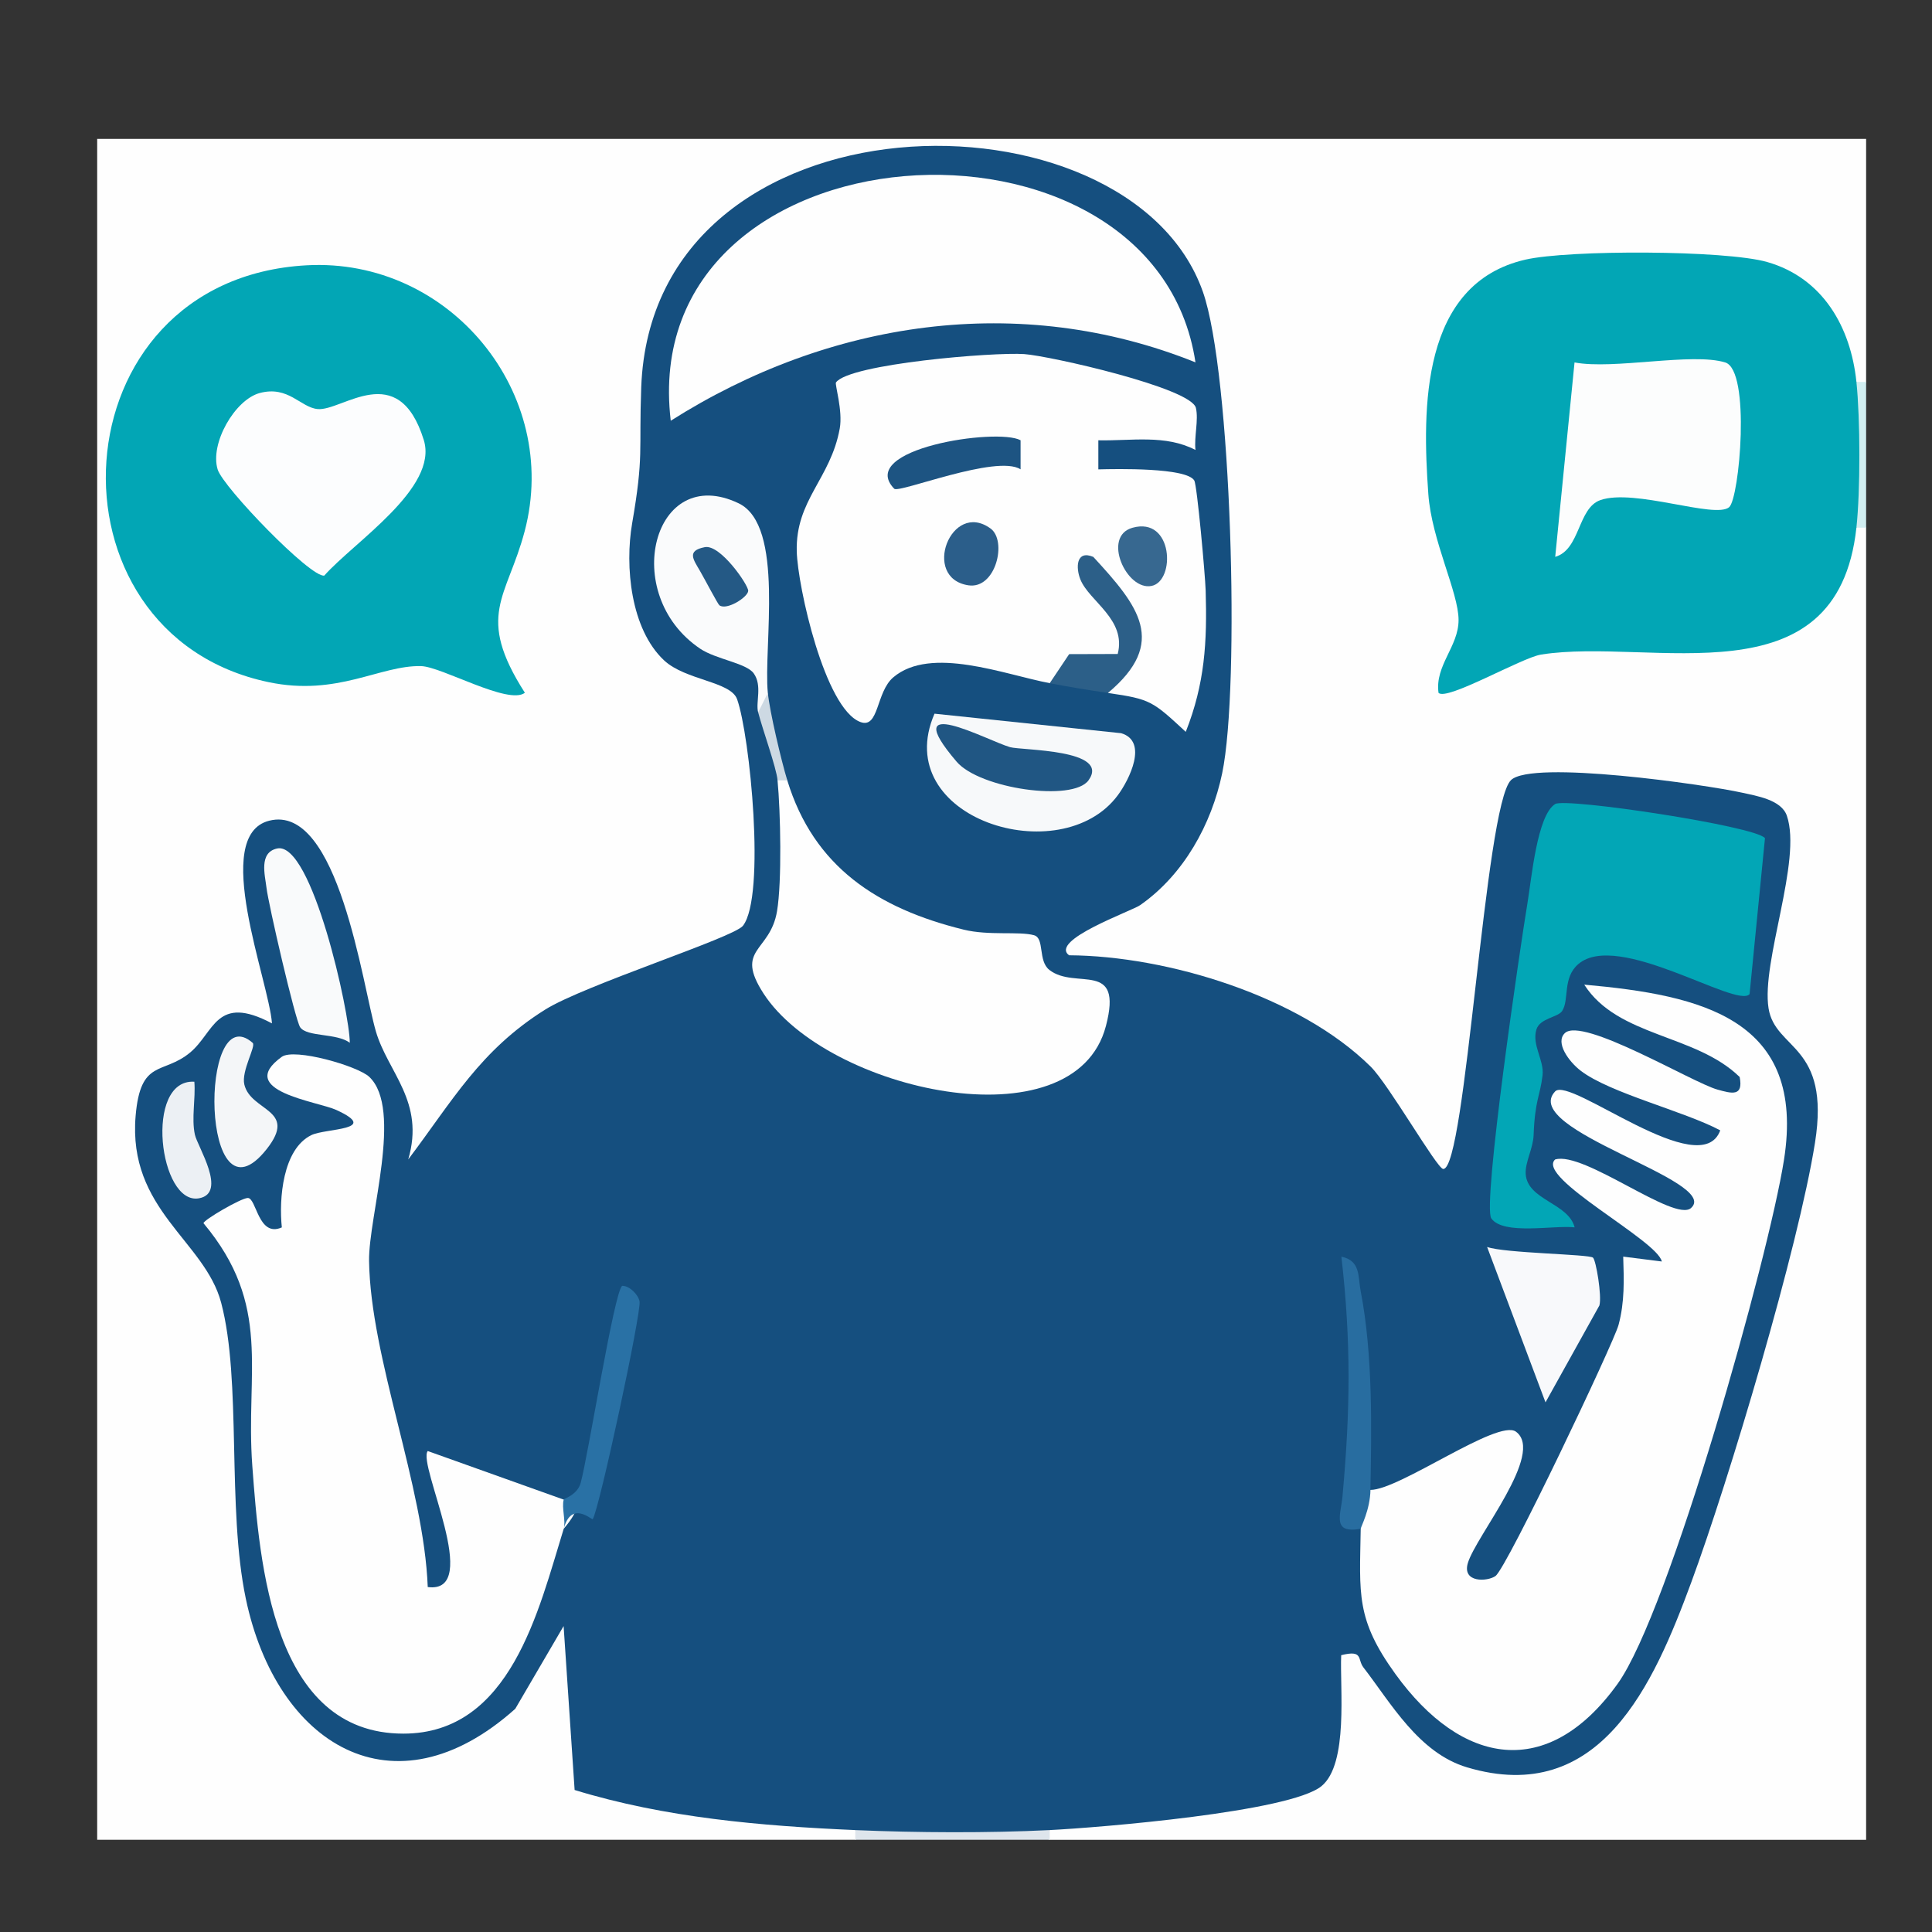 <?xml version="1.0" encoding="UTF-8"?>
<svg xmlns="http://www.w3.org/2000/svg" version="1.1" viewBox="0 0 400 400">
  <rect x="0" y="0" width="400" height="400" fill="#333333" stroke="none"/>
  <!-- Generator: Adobe Illustrator 29.5.1, SVG Export Plug-In . SVG Version: 2.1.0 Build 141)  -->
  <defs>
    <style>
      .st0 {
        fill: #00295c;
      }

      .st1 {
        fill: #043465;
      }

      .st2 {
        fill: #003246;
      }

      .st3 {
        fill: #204c7a;
      }

      .st4 {
        fill: #1d5482;
      }

      .st5 {
        fill: #002453;
      }

      .st6 {
        fill: #dee5ec;
      }

      .st7 {
        fill: #afd1ea;
      }

      .st8 {
        fill: #01a6b3;
      }

      .st9 {
        fill: #02a6b6;
      }

      .st10 {
        fill: #001345;
      }

      .st11 {
        fill: #01a4b2;
      }

      .st12 {
        fill: #fafbfc;
      }

      .st13 {
        fill: #063750;
      }

      .st14 {
        fill: #063753;
      }

      .st15 {
        fill: #245985;
      }

      .st16 {
        fill: #aed9fe;
      }

      .st17 {
        fill: #03354c;
      }

      .st18 {
        fill: #13396c;
      }

      .st19 {
        fill: #02285f;
      }

      .st20 {
        fill: #022a5f;
      }

      .st21 {
        fill: #a4d3fe;
      }

      .st22 {
        fill: #002759;
      }

      .st23 {
        fill: #002861;
      }

      .st24 {
        fill: #2775bb;
      }

      .st25 {
        fill: #d1eef1;
      }

      .st26 {
        fill: #b3dcfe;
      }

      .st27 {
        fill: #44719b;
      }

      .st28 {
        fill: #dcf4fe;
      }

      .st29 {
        fill: #8aafcf;
      }

      .st30 {
        fill: #1a3e71;
      }

      .st31 {
        fill: #0b3a6e;
      }

      .st32 {
        fill: #daeff7;
      }

      .st33 {
        fill: #2384cf;
      }

      .st34 {
        fill: #acd8fe;
      }

      .st35 {
        fill: #083667;
      }

      .st36 {
        fill: #c2e4fd;
      }

      .st37 {
        fill: #01174a;
      }

      .st38 {
        fill: #033469;
      }

      .st39 {
        fill: #133d70;
      }

      .st40 {
        fill: #0d3369;
      }

      .st41 {
        fill: #002355;
      }

      .st42 {
        fill: #a9d5fe;
      }

      .st43 {
        fill: #b0d9fe;
      }

      .st44 {
        fill: #a3c8e5;
      }

      .st45 {
        fill: #f9fafb;
      }

      .st46 {
        fill: #2971a5;
      }

      .st47 {
        fill: #c3e2fc;
      }

      .st48 {
        fill: #f4f6f8;
      }

      .st49 {
        fill: #224374;
      }

      .st50 {
        fill: #c4e3fe;
      }

      .st51 {
        fill: #e8fafe;
      }

      .st52 {
        fill: #204f7d;
      }

      .st53 {
        fill: #237dc7;
      }

      .st54 {
        fill: #1f4073;
      }

      .st55 {
        fill: #1b3d71;
      }

      .st56 {
        fill: #3a6794;
      }

      .st57 {
        fill: #2886d3;
      }

      .st58 {
        fill: #f8f9fb;
      }

      .st59 {
        fill: #cdd9e3;
      }

      .st60 {
        fill: #376890;
      }

      .st61 {
        fill: #add8fe;
      }

      .st62 {
        fill: #012a62;
      }

      .st63 {
        fill: #2b5e8a;
      }

      .st64 {
        fill: #2c5f88;
      }

      .st65 {
        fill: #8ec8fc;
      }

      .st66 {
        fill: #c3e3fd;
      }

      .st67 {
        fill: #1b86c7;
      }

      .st68 {
        fill: #022554;
      }

      .st69 {
        fill: #083953;
      }

      .st70 {
        fill: #eafcfd;
      }

      .st71 {
        fill: #9fd2fd;
      }

      .st72 {
        fill: #acd7fe;
      }

      .st73 {
        fill: #fdfdfe;
      }

      .st74 {
        display: none;
      }

      .st75 {
        fill: #012960;
      }

      .st76 {
        fill: #c5e3fa;
      }

      .st77 {
        fill: #fbfcfe;
      }

      .st78 {
        fill: #234576;
      }

      .st79 {
        fill: #00a6b3;
      }

      .st80 {
        fill: #add1ec;
      }

      .st81 {
        fill: #8dc8fc;
      }

      .st82 {
        fill: #143a6c;
      }

      .st83 {
        fill: #012e65;
      }

      .st84 {
        fill: #d8f3fe;
      }

      .st85 {
        fill: #c5e4fd;
      }

      .st86 {
        fill: #a7d5fe;
      }

      .st87 {
        fill: #a9d7f9;
      }

      .st88 {
        fill: #205683;
      }

      .st89 {
        fill: #f0fcfe;
      }

      .st90 {
        fill: #173b6f;
      }

      .st91 {
        fill: #fefefe;
      }

      .st92 {
        fill: #02a6b5;
      }

      .st93 {
        fill: #154f7f;
      }

      .st94 {
        fill: #072f62;
      }

      .st95 {
        fill: #d2edfb;
      }

      .st96 {
        fill: #afd9fe;
      }

      .st97 {
        fill: #083954;
      }

      .st98 {
        fill: #ecf0f4;
      }

      .st99 {
        fill: #06366c;
      }

      .st100 {
        fill: #d9f4fe;
      }

      .st101 {
        fill: #012662;
      }

      .st102 {
        fill: #a0d1fe;
      }

      .st103 {
        fill: #a3d3fd;
      }

      .st104 {
        fill: #fcfdfe;
      }

      .st105 {
        fill: #06346a;
      }

      .st106 {
        fill: #e4f8fe;
      }

      .st107 {
        fill: #286da0;
      }

      .st108 {
        fill: #c3e4fe;
      }

      .st109 {
        fill: #f7f9fa;
      }

      .st110 {
        fill: #c4e3fd;
      }

      .st111 {
        fill: #082e61;
      }

      .st112 {
        fill: #073468;
      }

      .st113 {
        fill: #fcfdfd;
      }

      .st114 {
        fill: #002b5e;
      }

      .st115 {
        fill: #fdfdfd;
      }

      .st116 {
        fill: #b0dafe;
      }

      .st117 {
        fill: #133a6b;
      }
    </style>
  </defs>
  <g id="Calque_1" class="st74">
    <g>
      <rect class="st91" x="22.73" y="21.36" width="354.55" height="354.55"/>
      <path class="st17" d="M120.23,143.68c.64,10.96.34,20.04-.89,27.23l22.62-98.7c3.04-4.92,8.76-7.87,17.17-8.87,4.87-7.12,10.46-11.53,16.77-13.21l61.6,13.55c10.3,1.1,15.82,8.19,16.57,21.27,11.92,6.59,15.74,14.84,11.47,24.75l-14.14,61.54c1.04.34,2.83.6,5.34.8v-3.55c-1.53-.48-1.5-1.07,0-1.77,4.08-7.28,5.75-.83,5.32,5.32,12.08.91,24.48.85,36.38-1.27,3.01-5.08,6.25-7.02,9.71-5.82,3.15-3.45,4.92-3.45,5.32,0l1.77,1.59c-2.37,4.31-1.19,6.15,3.55,5.5,2.2-3.44,4.19-4.52,5.32,0-.83,1.09-3.88,4.86-3.54,5.3,29.3,7.41,14.48,38.08,19.78,53.81.91,2.7,5.59,3.74,7.67,6.51,3.71,4.94,3.76,39.36,2.58,46.86-1.38,8.78-10.16,11.16-10.57,12.87-2.33,9.57,1.55,28.4.03,39.53-1.77,4.64-3.84,4.95-5.32,0l-3.14-3.02c-.49-4.14-1.51-33.66-.66-35.21.77-1.4,2.39-2.04,3.8-2.54l-1.21,3.55h-59.62l-2.1-3.55c-2.19,4.57-8.17.74-11.54-1.5-18.51-12.24-21.43-37.04-7.19-53.73,4.16-4.88,14.28-14.29,19.62-8.59,14.12-1.33,28.5-1.68,42.55,0,1-3.39,2.54-3.39,3.55,0,.33-1.58.93-1.52,1.77,0,2.35-2.88,5.87-4.25,10.55-4.11,1.87-39.4.56-44.45-43.07-44.64-67.63,2.2-135.21,2.52-202.76.94l-11.07-2.43,1.69,159.73-3.52,2.2c2.37,8.34-3.73,1.84-7.09-1.77l.4-177.76c7.34-25.61,31.39-13.38,47.46-17.24,2.42-2.21,2.37-3.99,1.77-7.09.04-.59-.07-1.19,0-1.77,5.44-10.03,7.8-10.62,7.09-1.77,1.53.41,1.49,1.01,0,1.77-1.72,1.74-2.81,2.92-1.77,5.32Z"/>
      <path class="st14" d="M324.09,172.05h-5.32c-5.37-1.35-1.85-5.78.95-8.99-1.69,2.52-3.25,3.39-6.27,1.9h-5.32c-2.09-3.25-1.06-7.31,3.09-12.16-8.28-8.34-8.59-19.72-4.33-30.1l-24.42-20.89-16.5,69.02-3.93,1.23c-1.16-2.54-1.84-6.41-5.32-5.32-.48-4.43-.97-9,.02-13.39,6.77-26.99,13.46-54.07,19.22-81.3,1.38-6.53-117.2-29.21-128.32-30.6l-20.14,88.82c-1.27,2.59-3.11,4.69-5.5,6.33l-1.8-3.53c-3.88-.23.99,6.85-5.3,5.3l23.51-97.93c1.96-4.38,7.34-8.66,12.33-8.04,38.43,11.47,84.44,14.89,122,27.02,14.14,4.57,8.85,11.44,14.86,18.82,10.17,12.47,41.39,29.46,55.05,42.45,5.29,5.03,8.94,6.7,8.16,15.04-.72,7.76-20.88,28.62-26.73,36.32Z"/>
      <path class="st69" d="M340.05,336.91c-1.91,13.98-16.31,21.97-29.18,23.12-70.45,6.31-150.23-4.87-221.67-.07-10.86-.93-19.6-8.08-23.92-17.73h2.41c2.06,6.06,3.29,1.59,4.68,1.77l3.94-1.25c8.71,8.39,20.26,11.62,34.66,9.7,61.4-3.06,122.72-3.23,183.98-.53,13.34.11,28.11-1.32,35.49-13.2l4.3-1.81h5.32Z"/>
      <path class="st14" d="M113.14,147.23l1.77-7.09c-.03.45,4.87,5.49-1.77,7.09Z"/>
      <path class="st79" d="M72.36,344l-1.76-166.63c5.4,1.17,9.15,3.12,14.99,3.61,73.71,6.16,155.54-5.1,230.1.35,25.66,5.36,18.06,31.48,19.05,50.99-4.71.09-9.48-.14-14.19,0-.59-1.36-1.18-1.36-1.77,0-1.18.02-2.36-.01-3.55,0-13.71-2-28.5-1.11-42.55,0-26.67,7.36-34.79,43.62-10.56,59.31,1.39.9,8.95,4.51,9.68,4.51h62.93c-1.56,12.17,2.12,29.32,0,40.77-1.85,9.97-16.14,16.96-25.63,17.8-27.95,2.47-57.3-1.4-85.08-1.93-43.34-.83-89.75,6.49-133.05,1.86-11.81-1.26-17.51-10.5-18.61-10.64Z"/>
      <path class="st50" d="M242.33,74.76c-.02,11.51,5.24,21.53,16.23,25.61-4.6,8.87-14.97,72.47-17.96,75.05-.69.59-16.13.57-18.16-.11-1.49-.5-10.64-12.84-14.47-15.67-19.82-14.67-50.06-12.14-66.48,6.2-4.75,5.3-2.92,12.07-14.17,9.74l23.89-99.29c4.69-2.38,9.21-2.66,13.92-5.58,4.44-2.76,7.95-9.59,8.62-9.98,4.56-2.67,58.74,13.18,68.57,14.04Z"/>
      <path class="st110" d="M122,136.59c9.46-31.2,12.97-66.03,23.29-97.25,3.56-.84,7.27-.33,10.83.2,29.46,4.38,88.44,16.51,115.79,26.09,4.06,1.42,6.9,1.55,7.52,6.64-7.15,31.53-13.82,63.35-22.71,94.44-.16.55.17,1.23,0,1.77,1.12,1.12.63,2.19,0,3.55-1.04,3.3-7.18,5.14-8.85,3.54-2.85-2.72,15.67-67.34,16.03-77.07-.35-4.9-5.95-4.77-8.9-7.19-8.59-7.05-4.99-15.06-8-20.36-2.47-4.34-62.18-13.34-71.47-17.37-6.12-.43-8.54,9.36-14.68,12.83-5.09,2.88-10.28,1.69-14.98,4.52l-23.96,104.56-8.78.07c2.32-10.63,4.34-21.37,7.08-31.9-1.21-2.12,0-3.82,1.77-5.32.19-.5-.17-1.21,0-1.77Z"/>
      <path class="st79" d="M343.59,242.95c1.29,14.11,2.13,28.53,0,42.55-.53,1.43-.25,2.23-1.77,3.55-22.74,2.39-46.34,2.08-69.14,0-12-2.85-14.79-5.84-17.73-17.73-1.42-4.67-1.19-9.49,0-14.18,8.94-33.21,58.2-14.77,84.23-19.52,4.42.14,3.46,3,4.4,5.34Z"/>
      <path class="st66" d="M262.05,172.05l17.75-76.23c1.41-1.46,27.41,24.72,31.88,24.85-3.28,6.88-4.72,12.4-3.42,20.26.93,5.64,7.14,9.74,6.76,12.18-.1.68-6.12,10.82-6.87,11.85-.64.89-7.37,8.64-7.85,9-2.74,2.02-32.89,2.73-37.14,1.72-2.2-.53-.73-2.8-1.1-3.63Z"/>
      <path class="st85" d="M318.77,172.05c-2.48,2.78-6.94,4.08-10.63,3.54-1.48-1.39,3.92-8.58,5.31-10.63,2.11-3.09,8.33-8.43,8.62-11.83.36-4.25-11.45-8.94-8.26-22.38.89-3.77,5.95-7.1,4.86-10.76s-29.97-22.13-33.67-28.52c-1.64-2.83-2.14-4.76-1.68-8.06l61.19,46.09c1.03,1.29.97,2.72.89,4.26-.26,5.12-20.17,27.99-24.87,33.89-1.22,1.54-1.4,3.98-1.76,4.38Z"/>
      <path class="st47" d="M214.18,175.59h-70.91c-.78-3.1,1.29-3.54,2.65-5.33,16.93-22.26,54.57-17.71,68.26,5.33Z"/>
      <path class="st11" d="M79.45,173.82c-18.57-5.07-.52-21.27,4.43-21.27h27.48c.15,6.63-1.62,13.27-3.55,19.5-7.86,3.44-17.31,4.03-28.36,1.77Z"/>
      <path class="st33" d="M341.82,289.05c-1.79,1.54-1.59,1.57-4.25,1.87-13.77,1.54-44.8,1.25-58.89.03-3.47-.3-4.43-1.53-6-1.9h69.14Z"/>
      <path class="st24" d="M343.59,285.5v-42.55c2.74,6.79,2.73,30.13,1.86,38.29-.28,2.68-1.44,3.14-1.86,4.26Z"/>
      <path class="st67" d="M315.23,232.32c-14.15.17-28.39-.13-42.55,0,10.38-2.86,21.87-1.94,32.82-1.8,2.99.04,7.89-1.14,9.73,1.8Z"/>
      <path class="st57" d="M107.82,172.05c-.34,1.09,1.05,3.58-1.04,3.62-9.92-.09-17.91.73-27.32-1.85,9.29-.75,19.72,1.88,28.36-1.77Z"/>
      <path class="st53" d="M254.95,271.32c-.4-1.61-1.85-2.55-1.98-6.13-.16-4.56,1.25-5.31,1.98-8.05v14.18Z"/>
      <path class="st87" d="M318.77,232.32v-8.86c6.71-1.28,1.35,4.8,1.77,8.86-.59.02-1.18-.01-1.77,0Z"/>
      <path class="st14" d="M256.73,172.05c.3-.96-.3-2.58,0-3.55l1.78.94-1.78,2.61Z"/>
      <path class="st14" d="M120.23,143.68c-4.14-3.2,1.61-4.89,1.77-5.32-1.03,1.64-1.3,3.49-1.77,5.32Z"/>
      <path class="st65" d="M320.54,320.96c-.43,8.86-6.37,18.2-15.95,17.7,1.79-3.71,6.26-4.59,8.91-7.91,3.25-4.07,1.79-10.4,7.04-9.79Z"/>
      <path class="st81" d="M318.79,212.81c1.67-4.97-12.46-17.61-10.64-19.5,5.18,1.76,8.03,5.09,10.66,9.71,1.78,3.13,5.49,8.25-.01,9.79Z"/>
      <path class="st102" d="M295.73,342.21l-21.26-.86c4.42-4.01,18.06-4.87,21.26.86Z"/>
      <path class="st61" d="M164.54,338.69c2.88,2.19-.03,3.21-2.62,3.54-5.24.67-11.47-.47-16.86-.01-2.88-2.19.03-3.21,2.62-3.54,5.24-.67,11.47.47,16.86.01Z"/>
      <path class="st103" d="M198.23,342.21l-21.26-.86c4.42-4.01,18.06-4.87,21.26.86Z"/>
      <path class="st21" d="M263.82,342.21l-21.26-.86c4.42-4.01,18.06-4.87,21.26.86Z"/>
      <path class="st86" d="M132.64,342.21l-19.49-.86c4.09-4.01,16.59-4.78,19.49.86Z"/>
      <path class="st71" d="M318.79,313.86l.86-15.95c3.99,3.58,4.53,13.6-.86,15.95Z"/>
      <path class="st42" d="M100.73,342.21c-3.6-1.37-17.04,3.57-15.94-3.52,5.03,2.56,13.4-2.48,15.94,3.52Z"/>
      <path class="st16" d="M230.13,338.69c.73,4.94-.85,3.3-4.39,3.54-4.99.33-10.11-.21-15.09-.02l19.48-3.52Z"/>
      <path class="st96" d="M134.4,193.34c.41,3.09-4.02,1.67-6.18,1.75-5.6.23-11.27-.14-16.85-.02-.41-3.09,4.02-1.67,6.18-1.75,5.6-.23,11.27.14,16.85.02Z"/>
      <path class="st26" d="M166.31,193.34c.41,3.1-4.02,1.66-6.18,1.75-4.42.19-8.9-.11-13.31-.02-.41-3.1,4.02-1.66,6.18-1.75,4.42-.19,8.9.11,13.31.02Z"/>
      <path class="st61" d="M100.72,193.34c.41,3.1-4.02,1.66-6.18,1.75-4.42.19-8.9-.11-13.31-.02-.41-3.1,4.02-1.66,6.18-1.75,4.42-.19,8.9.11,13.31.02Z"/>
      <path class="st116" d="M196.45,193.34c.41,3.1-4.02,1.66-6.18,1.75-4.42.19-8.9-.11-13.31-.02-.41-3.1,4.02-1.66,6.18-1.75,4.42-.19,8.9.11,13.31.02Z"/>
      <path class="st43" d="M230.13,193.34c.41,3.1-4.02,1.66-6.18,1.75-4.42.19-8.9-.11-13.31-.02-.41-3.1,4.02-1.66,6.18-1.75,4.42-.19,8.9.11,13.31.02Z"/>
      <path class="st34" d="M262.04,193.34c.41,3.1-4.02,1.66-6.18,1.75-4.42.19-8.9-.11-13.31-.02-.41-3.1,4.02-1.66,6.18-1.75,4.42-.19,8.9.11,13.31.02Z"/>
      <path class="st72" d="M295.72,193.34c.41,3.1-4.02,1.66-6.18,1.75-4.42.19-8.9-.11-13.31-.02-.41-3.1,4.02-1.66,6.18-1.75,4.42-.19,8.9.11,13.31.02Z"/>
      <path class="st97" d="M210.65,117.1c3.83,3.96-3.37,7.37-3.34,7.86.11,1.76,1.86,3.3,1.29,6.73-1.76,10.52-11.46,12.51-20.55,8.86-13.61-5.47-4.54-22.31-5.76-23.46-1.03-.96-13.58,1.79-5.92-7.17,4.61,3.05,33.07,5.91,34.28,7.17Z"/>
      <path class="st13" d="M215.86,88.85c.57.89-.14,3.65.1,5.18-5.29,1.69-18.63-5.22-21.26.91-1.52,3.53-.24,3.6,2.24,4.83,4.48,2.21,16.62,2.55,17.23,3.18.48.5-.26,5.31,0,7.04-5.03-.9-37.81-7.31-38.88-8.99-5.99-9.39,13.4-2.68,14.06-3.4.5-.54-.92-9.9,6.61-12.08,3.17-.92,18.98,1.9,19.89,3.33Z"/>
      <path class="st77" d="M269.7,274.31c-12.97-14.17,7.18-32.81,20.65-21.54,15.87,13.28-7.88,35.49-20.65,21.54Z"/>
      <path class="st76" d="M201.32,134.37c-4.65,4.65-14.58.42-15.54-5.83-2.52-16.38,25.87-4.5,15.54,5.83Z"/>
    </g>
  </g>
  <g id="Calque_2">
    <g>
      <path class="st91" d="M177.08,380.91H20.12V28.76h366.24v50.31c-.57,1.76-1.24,1.73-2.01,0l-4.32-1.9c-1.17-25.06-43.28-23.22-60.63-19.92-29.5,5.61-20.16,48.82-13.55,69.15.49,3.69-.59,7.25-2.27,10.5,15.32-5.88,32.1-7.81,50.33-5.79,12.9-.13,24.25-5.54,26.04-19.46l4.4-2.39c.57-1.76,1.24-1.73,2.01,0v271.66h-169.03c-1.76-.57-1.73-1.24,0-2.01l2.75-4.19c17.45-.51,34.44-3.16,50.97-7.93l2.29-6.36c-.85-34.04,10.27-21.32,23.31-3.53,31.89,22.6,45.53-17.28,53.59-41.65,7.93-23.97,17.12-51.73,21.12-76.5,1.91-11.84.98-16.34-7.62-24.99-.69-14.06.17-28.54,2.57-43.43-1.64-3.49-44.09-7.7-50.8-5.95-3.93,23.8-7.33,47.75-10.2,71.83-.77,6.69-4.17,11.23-10.73,7.23-14.41-30-43.35-39.71-74.81-42.54-4.96-4.39-1.88-9.23,3.34-11.74,15.06-5.33,22.07-14.54,26.02-29.89,4.35-16.91,2.34-87.73-6.01-102.26-19-33.06-87.72-29.66-102.77,6.75-3.68,8.89-5.87,38.53-5.94,49.21-.11,15.9,2.98,22.09,19.03,26.83,6.8,6.22,12.42,53.57-1.76,57.64-26.47,9.08-48.85,17.84-63.4,44.01-6.77,2.39-7.22-6.39-7.39-11.24-6.1-11.14-8.99-22.99-11.54-35.22-15.93-46.5-17.94-7.24-9.4,13.78-1.19,6.41-4.52,7.11-10.18,4.9-1.02.16-15.56,11.14-16.24,11.91-7.45,8.38,6.23,28.87,12.46,35.06,5.99,16.9,8.34,35.01,7.03,54.35-1.29,41.78,37.45,66.52,58.85,21.96,2.82-4.13,6.74-2.67,8.99,1.69l1.94,28.9c15.6,4.41,31.83,6.16,47.99,7.03l6.29,4.34c1.76.57,1.73,1.24,0,2.01Z"/>
      <path class="st6" d="M217.33,378.9v2.01h-40.25v-2.01c9.77-5.82,30.45-5.76,40.25,0Z"/>
      <path class="st25" d="M386.36,109.25h-2.01l-3.82-2.37c-.88-6.25-.82-24.31,3.82-27.81h2.01v30.18Z"/>
      <path class="st93" d="M177.08,378.9c-19.48-.85-39.43-2.56-58.11-8.3l-2.28-33.94-10.01,17.13c-25.26,22.59-49.46,7.31-55.78-22.77-3.97-18.92-.82-45.07-5.11-61.3-3.39-12.85-19.36-19.2-17.71-38.7,1.01-11.89,5.64-8.44,11.25-13.08,5.09-4.2,5.36-12.22,16.98-6.06-.65-8.89-12.7-38.89-.58-41.96,14.34-3.64,19.34,34.21,22.09,43.61,2.49,8.52,10.22,14.55,6.7,26.52,9.2-12.18,14.86-22.55,28.33-31.01,8.07-5.07,39.1-14.92,40.98-17.38,4.73-6.18,1.44-39.42-1.22-46.89-1.31-3.7-10.68-3.91-15.11-8.04-6.93-6.47-8.16-19.48-6.62-28.39,2.44-14.14,1.38-14.67,1.88-28.18,2.34-62.3,100.93-63.32,116.28-19.76,5.92,16.8,7.74,81.77,4,99.69-2.22,10.63-7.99,21.02-16.97,27.3-1.82,1.27-18.86,7.26-14.74,10.39,20.34.12,47.73,8.47,62.46,23.06,3.71,3.67,13.71,21.09,15,21.18,4.71.34,8.59-75.18,14.04-80.5,4.33-4.24,40.27.92,47.82,2.59,3,.67,8.16,1.46,9.3,4.78,3.19,9.27-5.33,30.17-3.79,39.87,1.39,8.71,12.85,7.39,9.62,27.8-3.42,21.61-17.79,69.82-25.63,91.07-7.75,21-18.82,46.5-46.41,38.28-10.03-2.99-15.78-13.34-21.46-20.69-1.29-1.67.04-3.69-4.6-2.53-.3,6.76,1.55,22.49-4.08,27.11-6.53,5.35-45.99,8.58-56.3,9.1-12.62.63-27.6.55-40.25,0Z"/>
      <path class="st92" d="M384.35,79.06c.8,7.69.83,22.53,0,30.18-3.96,36.51-42.44,22.66-65.28,26.28-4.04.64-19.59,9.69-21.24,7.92-.78-5.67,4.16-9.57,4.15-15.08,0-5.73-5.58-16.47-6.26-26.08-1.27-17.71-1.58-43.52,20.07-48.52,8.97-2.07,41.48-1.99,50.1.49,11.57,3.32,17.29,13.54,18.46,24.8Z"/>
      <path class="st92" d="M108.66,143.44c-3.42,2.59-17.22-5.43-21.49-5.53-8.51-.2-17.28,6.32-31.57,3.32-47.85-10.04-44.28-83.39,7.84-86.3,29.64-1.66,52.75,26.5,45.18,55.08-3.66,13.82-10.25,17.33.05,33.42Z"/>
      <path class="st91" d="M281.72,316.52c-3.28-1.75-1.66-7.58,2.01-8.05,6.04.02,26.42-14.8,30.14-12.05,6.03,4.46-8.3,21.56-9.97,27.2-1.22,4.13,4.08,3.85,5.72,2.68,2.36-1.67,24.47-48.22,25.48-51.98,1.29-4.8,1.12-9.28.97-14.15l7.99,1.01c-.9-4.39-26.14-17.38-22.09-21.12,5.96-1.8,24.73,13.11,28.15,10.04,6.28-5.65-35.65-16.15-28.15-24.13,3.04-3.24,30.17,19.05,34.19,8.06-7.49-3.99-22.87-7.71-28.91-12.36-2.42-1.86-5.32-5.81-3.27-7.77,3.62-3.48,26.4,10.23,31.58,11.68,2.96.82,5.42,1.54,4.62-2.6-9.17-8.94-25.19-8.23-32.18-19.12,24.34,2.17,45.96,7.09,41.35,36.31-3.18,20.15-23.68,93.46-34.43,108.43-14.46,20.13-32.28,16.99-46.02-2.02-8.22-11.38-7.4-16.5-7.18-30.05Z"/>
      <path class="st91" d="M116.71,316.52c-5.2,16.81-10.98,42.41-33.2,42.41-27.07,0-29.76-35.11-31.27-55.41-1.46-19.62,4.21-33.16-10.11-50.27.05-.69,7.62-5.11,9.13-5.22,1.85-.14,2.16,8.27,7.09,6.09-.62-5.91.18-16.2,6.1-19.1,2.99-1.47,14.44-.96,5.17-5.22-3.83-1.76-21.07-3.92-11.29-10.99,2.62-1.89,15.76,1.9,18.12,4.14,7.04,6.64-.18,28.92-.04,38.12.3,20.14,11.35,46.56,12.15,67.51,11.51,1.5-2.22-25.46,0-28.16l28.15,10.06c3.54-.17,3.54,1.84,0,6.04Z"/>
      <path class="st91" d="M217.33,141.44c-9.34-1.77-24.61-7.81-32.39-1.2-3.61,3.07-2.92,10.71-6.82,9.24-7.36-2.79-12.97-28.05-13.16-35.31-.28-10.67,7.01-15.02,8.9-25.45.67-3.71-1.06-9.16-.78-9.54,2.8-3.87,32.76-6.31,38.98-5.87,5.32.38,34.57,6.99,35.54,11.15.58,2.51-.39,5.94-.09,8.7-6.25-3.25-13.33-1.85-20.11-2v6.02c3.77-.1,18.24-.4,19.86,2.3.59.98,2.26,19.62,2.36,22.78.32,10.7-.17,19.26-4.12,29.26-6.84-6.32-7.24-6.78-16.07-8.04-.77-4.73-4.79-5.4-12.07-2.01Z"/>
      <path class="st91" d="M247.51,75.02c-36.48-14.65-75.93-8.65-108.64,12.09-7.38-62.29,100.1-68.73,108.64-12.09Z"/>
      <path class="st91" d="M163,161.57c5.49,17.95,18.75,26.53,36.51,30.9,5.25,1.29,11.49.3,14.58,1.16,2.23.63.76,5.3,3.18,7.19,5.41,4.21,15.32-2.21,11.7,11.6-6.52,24.92-57.82,13.44-70.88-6.71-6.1-9.41,1.37-8.51,2.79-17.08,1.02-6.11.73-20.55.1-27.06.57-1.76,1.24-1.73,2.01,0Z"/>
      <path class="st9" d="M362.21,205.84c-2.71,2.98-27.23-13.23-35.42-6.25-3.35,2.86-1.83,7.36-3.37,9.73-.86,1.32-4.6,1.47-5.32,3.82-.99,3.23,1.63,6.35,1.27,9.49-.48,4.17-1.59,5.16-1.85,12.36-.1,2.81-1.8,5.65-1.64,8.09.35,5.39,8.84,5.98,10.13,11.03-4.29-.49-14.73,1.68-17.25-1.85-1.91-2.68,6.1-57.06,7.48-65.25.84-5,1.99-18.25,5.75-20.55,2.2-1.34,41.46,4.56,43.43,7.07l-3.19,32.3Z"/>
      <path class="st12" d="M158.97,143.46c.16,2.71-.51,4.05-2.01,4.02-.54-2.1.91-5.54-.92-8.08-1.52-2.11-7.81-2.9-11.07-5.09-16.81-11.31-9.69-38.59,7.97-30.1,9.6,4.62,5.09,29.62,6.03,39.24Z"/>
      <path class="st109" d="M193.47,147.76l38.65,4.04c5.69,1.69,1.65,9.68-.67,12.82-11.76,15.92-47.37,4.83-37.97-16.86Z"/>
      <path class="st58" d="M329.81,260.38c.63.54,1.87,7.97,1.33,9.9l-11.16,20.06-12.09-32.17c3.62,1.3,21.08,1.49,21.92,2.21Z"/>
      <path class="st45" d="M72.42,215.9c-2.7-2.05-8.82-1.16-10.27-3.21-1.01-1.43-6.59-25.5-6.98-28.92-.3-2.56-1.63-7.28,2.21-8.1,7.21-1.54,15.06,34.18,15.04,40.23Z"/>
      <path class="st107" d="M283.74,308.47c-.08,4.18-2.01,7.63-2.01,8.05-6.05,1.06-4.13-2.86-3.78-6.74,1.61-17.69,1.81-31.85-.23-49.6,4.01.82,3.42,4.14,3.98,7.06,2.58,13.3,2.26,28.71,2.03,41.23Z"/>
      <path class="st48" d="M52.31,215.91c.76.66-2.4,5.82-1.72,8.64,1.35,5.63,11.16,5.06,4.64,13.34-13.74,17.42-14.09-31.81-2.91-21.97Z"/>
      <path class="st46" d="M116.71,310.48c.07-.24,2.82-.96,3.51-3.45,1.57-5.7,6.92-39.56,8.59-40.81,1.56-.04,3.35,1.87,3.6,3.21.43,2.27-8.38,43.19-9.69,45.09-.18.26-4.41-3.99-6.01,2,.48-1.57-.47-4.41,0-6.04Z"/>
      <path class="st64" d="M229.4,143.46c-4.54-.65-7.91-1.22-12.07-2.01l4.03-6.02,10.05-.03c1.84-7.17-5.88-10.88-7.72-15.41-.98-2.4-.93-6.2,2.67-4.69,9.33,10.14,15.51,17.69,3.05,28.15Z"/>
      <path class="st98" d="M40.24,223.96c.28,3.51-.63,7.58.11,10.96.54,2.47,6.77,12.06.88,13.17-8.29,1.56-11.45-24.78-.99-24.13Z"/>
      <path class="st59" d="M163,161.57h-2.01c-.26-2.7-3.12-10.57-4.02-14.09l2.01-4.02c.37,3.83,2.77,14.01,4.02,18.11Z"/>
      <path class="st113" d="M357.19,75.04c5.33,1.65,2.95,28.16.81,29.97-2.92,2.47-19.62-3.93-26.66-1.47-4.71,1.65-4.13,10.24-9.35,11.75l4-40.25c8.12,1.54,24.38-2.11,31.19,0Z"/>
      <path class="st104" d="M53.78,81.37c5.92-1.58,8.43,2.97,11.96,3.32,5.08.51,16.72-10.6,22,6.41,3.08,9.93-14.45,21.12-20.6,28.07-2.81.5-20.91-18.25-22.07-21.95-1.68-5.37,3.56-14.48,8.71-15.85Z"/>
      <path class="st4" d="M211.3,91.15v6.02c-4.95-3.17-25.21,5.01-26.16,4.02-7.95-8.23,21.28-12.68,26.16-10.04Z"/>
      <path class="st63" d="M205.08,109.42c3.49,2.54,1.1,12.64-4.6,11.76-9.79-1.51-3.57-17.7,4.6-11.76Z"/>
      <path class="st60" d="M234.45,109.27c8.49-2.4,8.96,11.04,3.97,12.04-5.19,1.05-10.31-10.25-3.97-12.04Z"/>
      <path class="st15" d="M148.95,125.33c-.33-.24-3.02-5.38-4-7.08-1.4-2.42-2.86-4.23.98-4.97,3.22-.62,9.05,7.88,8.98,9.06-.08,1.3-4.43,4.08-5.95,2.99Z"/>
      <path class="st88" d="M225.37,161.55c-3.25,4.52-22.53,1.75-27.31-3.85-12.53-14.66,6.45-4.33,11.06-3.01,2.41.69,20.9.4,16.25,6.86Z"/>
    </g>
  </g>
  <g id="Calque_3" class="st74">
    <g>
      <rect class="st91" x="-4.37" y="10.92" width="431.55" height="406.08"/>
      <path class="st3" d="M207.38,45.76c10.69-.15,21.42-.15,32.16,0,28.02,4.94,44.04,28.58,49.59,54.95.62,9.26,1.36,18.52,2.21,27.78l.47-2.32c1.07,1.08,1.63,3.1,2.68,4.02,16.43.56,32.93.86,49.49.9,2.61,6.28,3.98,11.79,4.12,16.52,1.12,7.19,2,13.89,2.68,21.44l2.68,22.78c.36,8.79,1.7,15.94,4.02,21.44,2.35,16.48,4.46,33.09,6.7,49.59-.43,6.86-.11,17.49,2.68,21.44.41,3.15.94,6.25,1.34,9.38-1.06,5.78.04,14.07,1.34,17.42,1.87,14.65,5.27,29.47,6.7,44.23-.73,3.99-.73,8.01,0,12.06-3.53,3.9-16.14-5.22-22.15-5.42-8.51-.28-18.08,6.41-26.71,6.81H31.07s-3.28-1.4-3.28-1.4v-147.42l2.68-2.68h61.65c2.22-11.4,4.2-23.34,4.02-34.85.55-7.57.51-15.19,1.34-22.78,1.96-2.03,2.86-6.95,2.68-14.74.08-2.2-.21-4.53,0-6.7,1.16-6.3,6.38-8.82,15.65-7.55,12.73.77,25.38.61,37.96-.49,2.56-2.66.11-6.01,2.68-8.04l.72.81c-.46-3.7-.26-7.09.62-10.19,1.12-9.03,2.46-17.97,4.02-26.8,7.04-20.52,24.02-36.25,45.57-40.21Z"/>
      <path class="st10" d="M27.79,367.41v-147.42,147.42Z"/>
      <path class="st99" d="M153.77,130.2c-2.75,2.85-42.68.74-50.1,2.59l-3.5,5.45c.37-3.88-.4-7.02,4.73-8,13.54-2.58,34.49,1.84,48.88-.04Z"/>
      <path class="st105" d="M348.1,147.62l-1.3.65c-.39-3.59-.48-15.52-3.57-16.55-8.36-2.8-34.43,1.32-45.53-.1-1.96-.25-1.83-.23-3.2-1.42l50.08.18c3.8,1.29,2.96,13.64,3.53,17.25Z"/>
      <path class="st68" d="M92.12,217.31H30.47h61.65Z"/>
      <path class="st39" d="M239.54,45.76c-4.66,3.57-11.98.28-16.75.28-4.38,0-11.17,3.29-15.41-.28,10.6-1.95,21.53-1.88,32.16,0Z"/>
      <path class="st117" d="M92.12,217.31l4.02-34.85c-.01.15,1.21.94,1.15,1.96-.35,5.17-2.85,30.71-5.17,32.89Z"/>
      <path class="st82" d="M157.79,112.77c-.38,1.17-.83,1.15-1.34,0,1.15-8.72,2.51-18.5,5.36-26.8,2.54,1.29.88,4.52.46,6.47-1.42,6.6-3.71,13.65-4.48,20.33Z"/>
      <path class="st30" d="M291.81,126.18c-.05,1.48.91,4.37-1.33,4.01,1.67-9.68-4.52-20.38-1.35-29.48,1.37,6.51,2.92,18.9,2.68,25.46Z"/>
      <path class="st90" d="M366.86,284.32c-4.33.75-2.29-2.19-2.62-4.69-.68-5.12-2.94-12.38-.06-16.75.96,7.11,1.76,14.33,2.68,21.44Z"/>
      <path class="st54" d="M357.48,213.29c-4.33.75-2.29-2.19-2.62-4.69-.75-5.64-.94-11.12-1.4-16.75,1.19,7.08,3,14.3,4.02,21.44Z"/>
      <path class="st55" d="M353.46,191.85c-1.37-8.14-2-15.19-2.68-22.78,2.2,7.44,2.06,15.15,2.68,22.78Z"/>
      <path class="st111" d="M369.54,311.12l-1.3.65c.85-5.84-3.87-12.79-.04-18.08.72,5.66.66,12.05,1.34,17.42Z"/>
      <path class="st49" d="M100.16,144.94c0,.1.91.68.9,1.72-.03,1.84-.51,12.51-.9,13.04-.17.22-1.93-.13-2.68-.01.5-4.6,1.79-9.12,1.6-13.85l1.08-.89Z"/>
      <path class="st101" d="M376.24,367.41c-2.26-2.51-2.26-9.56,0-12.06.27,2.78,1.36,10.56,0,12.06Z"/>
      <path class="st19" d="M157.79,112.77c-.49,4.21.37,9.08-.01,13.4h-1.31c-.07-1.33.04-2.68-.01-4.01-.13-3.11.09-6.26,0-9.38h1.34Z"/>
      <path class="st2" d="M153.77,161.69c.14.92,2.2,5.13,4,3.35.93-.92,6.74-22.56,4.04-25.45l101.74.09c1.38,1.64-4.43,22.29-1.07,25.2.89.77,4.87-.13,6.54.14-2.57-3.75-1.38-24.32,1.25-26.21,3.4-2.44,14.86.81,19.52.87,5.61.08,11.88-3.65,17.92.07l6.9,107.02,2.65-5.35c1.15,6.17-1.45,12.27-1.46,18.08-.04,29.55,5.46,64.5,8.11,94.01.31,3.46-1.6,6.54.07,9.85h-58.3c-.14,0-2.01-1.87-2.01-2.01v-142.73c0-.33-5.74-2.62-6.06-2.69-.65-.14-.48,3.33-2.55,2.81l-156.23-.13,8.22-78.88c10.85-3.94,23.15-.37,33.99-.07,2.27.06,12.74-3.45,12.74.55,0,6.35-.86,15.61,0,21.44Z"/>
      <path class="st2" d="M348.11,203.92l2.66-1.36c.28,2.6-1.31,4.9-1.38,7.44-.3,11.91,3.89,24.8,5.34,36.2.31,2.41.66,17.2,1.42,18.03l2.66-1.36-1.31,12.06,2.65-2.67c.55,3.02-1.35,5.99-1.38,8.76-.15,14.02,3.66,28.01,3.92,42.88.04,2.42,2.66,1.8,2.87,2.86.69,3.51-.17,14.36.35,18.37.39,2.95,3.01,4.67,2.34,9.51-.97,6.98-14.52-.97-19.27-.22-2.87.46-11.11,4.91-14.97,5.09-.93.04-4.69-3.43-4.72-3.73-.33-2.85,2.47-5.01,2.58-7.75s-2.12-6.46-2.38-9.59c-2.74-32.7-3.13-63.96-5.81-96.03-.63-7.56-1.31-18.89-2.25-25.89-.36-2.65-2.91-1.71-2.85-2.59.15-2.12,2.48-3.12,2.62-5.26.2-3.07-2.54-8.82-1.24-12.83l-2.66,1.36c-.27-6.95,2.37-13.86,1.43-20.88-.35-2.65-2.93-1.37-2.91-3.84.04-3.36,2.55-6.38,2.6-9.44s-2.16-6.47-2.39-9.62c-.32-4.35.93-9.27-.09-13.86,6.28,2.12,21.68-4.47,24.49,1.66l7.69,62.68Z"/>
      <path class="st91" d="M255.63,85.97c4.5,13.62,6.67,28.54,5.36,42.89-.16.36-.93.97-1.34,1.34-23.52,1.2-48.85,1.09-72.37,0,.16-.75-.05-1.8,0-2.68-.78-4.37-1.28-9.22,0-13.4,1.78-7.39,2.06-14.8,3.85-22.29,5.12-21.42,22.85-49.08,47-31.91,6.92,4.92,14.98,18.03,17.51,26.05Z"/>
      <path class="st73" d="M165.83,96.69c.64.07,1.05-.04,1.31-.69,3.71-17.84,13.99-32.98,31.25-39.79,1.3-.51,4.1-2.16,4.96-.4-8.88,8.46-15.47,19.72-18.76,31.5-.62,9.23-2.21,19-4.02,28.14.8,3.64,1.93,11.26-1.34,13.4-1.21,2.72-17.5,2.58-18.1,1.85l2.02-21.95c.74-4.12,1.63-8.14,2.68-12.06Z"/>
      <path class="st84" d="M255.63,224.01c.03,1.33-.04,2.68,0,4.02,1.13,41.92,1.19,83.86.17,125.83l-1.51,6.85c-71.45,1.17-147.85,1.18-219.79,0-1.18-2.73-1.18-6.85,0-9.38.38-41.26.7-82.72.98-124.38l1.7,1.08,2.68.92v128.8l-2.68,1.62c-.01-1.05.28-2.67.94-2.68,70.72-.88,143.77-.88,214.52,0l1.65,2.68-2.68-.93v-131.47l2.68-1.63-.84,2.7c-66.69,1.7-137.27,1.43-206.44,1.04-3.11-.02-10.98-1.59-11.17-5.08,72.83-.6,146.09-.6,219.79,0Z"/>
      <path class="st115" d="M266.35,102.05c-2.33-16.7-9-35.96-22.78-46.24.86-1.76,3.65-.1,4.95.41,27.57,10.81,36.4,47.31,36.59,73.99-4.62-.65-11.06.86-15.33.08-1.67-.31.07-4.78-2.1-5.44-1.17-7.52-2.04-15.19-1.34-22.78Z"/>
      <path class="st23" d="M255.63,224.01H35.83c1.78,1.88,1.03,2.57-1.34,1.34-.38,1.17-.83,1.15-1.34,0l.8-2.71,221.67,1.37Z"/>
      <path class="st5" d="M254.29,362.05c.43-3.56,1.66-3.41,2.68,0H34.49c71.45-1.17,147.85-1.18,219.79,0Z"/>
      <path class="st114" d="M256.97,362.05c-1.05-44.61-1.05-89.28,0-134.02.02-.84-.65-5.61,1.35-3.35l.07,132.8-1.42,4.57Z"/>
      <path class="st37" d="M34.49,351.33c.07,3.06-.3,6.42,0,9.38,1.17.45,1.17.89,0,1.34l-1.41-3.21.07-133.49h1.34c.76,41.92.88,84.04,0,125.98Z"/>
      <path class="st32" d="M256.97,362.05h-2.68c-1.17-.38-1.15-.83,0-1.34,1.42-43.53,2.72-88.79,1.34-132.68h1.34c-1.14,44.59.85,89.41,0,134.02Z"/>
      <path class="st38" d="M259.65,130.2c-5.34,4.84-5.24,1.35-11.34,1.28-20.78-.26-41.61.33-62.37.05-.34-1.09,1.32-1.21,1.34-1.32h72.37Z"/>
      <path class="st18" d="M260.99,128.86c-.99-13.17-1.42-30.38-5.36-42.89l3.4,7.99c.9,10.29,6.32,25.41,1.96,34.89Z"/>
      <path class="st31" d="M163.15,108.75c-.46,7.14,0,14.34-1.35,21.44,6.3.59,11.58-.14,17.43-1.34,1.97-1.4,2.33-.76,1.34,1.34-3.1,3.12-15.28.49-20.11,1.35-.21-7.65,1.06-15.75,2.69-22.79Z"/>
      <path class="st40" d="M181.91,115.45c-.38,1.17-.83,1.15-1.34,0,.64-9.46,1.47-19,4.02-28.14,2.56,1.28.78,4.52.47,6.47-1.12,7.12-2.38,14.54-3.15,21.67Z"/>
      <path class="st78" d="M267.69,124.84c-.06,1.58,1.03,5.62-1.33,5.35,1.69-9.32-3.83-19.45-.01-28.14,1.05,7.54,1.63,15.14,1.34,22.78Z"/>
      <path class="st62" d="M187.28,114.11c.21,4.21.25,9.21,0,13.4-3-4.83-.63-11.99-1.33-17.42,2.25-.35,1.25,2.52,1.33,4.01Z"/>
      <path class="st75" d="M180.57,130.2c.25-.83-.72-1.47-1.34-1.34,1.87-4.37,1.04-8.9,1.34-13.4h1.34c-.47,4.33,1.43,11.95-1.34,14.74Z"/>
      <path class="st94" d="M165.83,96.69c1.17,4.49-1.9,8.66-2.68,12.06.29-4.54.61-8.94,1.37-13.42.6.18,1.1,1.34,1.31,1.36Z"/>
      <path class="st50" d="M35.83,224.01l11.4,2.42c49.18.84,99.45-2.21,148.76.39l58.3-1.47v134.02H37.17v-131.34c-2.36-.3-1.27,3.03-1.34,4.68-1.52,36.57.48,74.49.02,111.27-.03,2.27.85,5.95-1.36,7.35-.91-41.93.68-84.04,0-125.98l1.34-1.34Z"/>
      <path class="st7" d="M254.29,360.71v1.34H34.49c-.03-.44.04-.9,0-1.34h219.79Z"/>
      <path class="st52" d="M69.34,238.75l1.62-1.35c50.26.17,100.46-.28,150.6-1.36,1.91,4.89,3.88,8.47,5.93,10.75,7.13,7.59,10.03,7.82,17.42,13.4-1.44,21.25-1.35,44.33,0,65.67-9.37,6.35-14.67,9.49-20.1,20.1-.9,3.75-2.88,5.32-5.95,4.72H75.19c-2.8-.2-4.41-.84-5.85-3.38-1.38-2.99-5.27-9.47-7.34-12.09-4.55-5.75-12.11-8.13-15.44-12.03-1.14-20.13-1.14-41.5,0-61.65,11.28-4.68,17.74-11.7,22.78-22.78Z"/>
      <path class="st35" d="M227.48,246.79c-.07-.07-.95,1.4-1.94.13-1.76-2.26-2.73-9.2-4.31-9.57l-151.9,1.4c.36-.78,1.31-2.53,1.34-2.68,49.73-.39,99.76-.83,150.1-1.34h1.34l5.36,12.06Z"/>
      <path class="st83" d="M224.8,345.97c-.5.98.08,3.79-1.34,5.36-50.17,1.25-102.78,1.16-152.78,0-.27-.99-.97-3.22-1.34-4.02l5.95,2.77,143.55-.02c1.13-.04,2.45.02,3.38-.64,1.78-1.26.4-6.69,2.58-3.44Z"/>
      <path class="st89" d="M70.68,234.73c-.02-.12-2.71-1.07-.67-1.35l152.11,1.35h-1.34c-49.39,1.27-100.96,1.16-150.1,0Z"/>
      <path class="st70" d="M223.46,351.33c-1.03,1.14-1.45,1.62-3.22,1.41l-150.23-.07c-1.94-.36.69-1.27.67-1.35h152.78Z"/>
      <path class="st56" d="M220.78,234.73l-4.53,1.44-145.57-.1c.07-.37.05-.96,0-1.34h150.1Z"/>
      <path class="st80" d="M246.24,325.87c-.24.22-1.03-.21-1.34,0-1.2-21.62-1.39-44.12,0-65.67.29.22,1.11-.22,1.34,0,1.27,21.86,1.27,43.75,0,65.67Z"/>
      <path class="st100" d="M246.24,325.87v-65.67c1.35,1.34,1.22,1.24,1.42,3.22,1.82,18.67-1.57,40.22,0,59.23.26,1.84-.3,2.18-1.41,3.22Z"/>
      <path class="st0" d="M46.55,323.19c-.35-.41-1.1-.69-1.34-1.34-1.13-18.39-1.14-39.97,0-58.97.19-.04.7-1.08,1.34-1.34v61.65Z"/>
      <path class="st106" d="M43.87,262.88c1.13,18.39,1.14,39.97,0,58.97-2.22-1.4-1.34-5.08-1.36-7.35-.22-17.54-.34-35.93.7-52.95.39.22.4,1.29.67,1.34Z"/>
      <path class="st29" d="M45.21,321.85h-1.34v-58.97c.36.06.99.08,1.34,0v58.97Z"/>
      <path class="st108" d="M218.1,244.11c3.57,7.33,6.98,11.32,12.06,17.42,6.14,2,8.5,7.07,7.1,15.23-1.11,14.67-.79,29.25.94,43.74.6.41.59.86,0,1.34-1.64.93-3.57.72-6.03,2.67-3.83,3.03-6.66,7.3-10.05,10.73-1.28.84-2.87,3.19-4.79,7.05-47.72.47-95.27.35-142.63-.35-2.56-4.49-5.9-10.34-9.35-14.11-4.09-4.47-10.18-6.84-13.44-10.02-1.71-16.74-1.71-34.17,0-50.93,1.55-1.52,6.83-2.96,9.3-4.78,6.08-4.47,10.07-11.46,13.49-18.01,46.32-1.17,96.6-1.17,143.4,0Z"/>
      <path class="st28" d="M222.12,335.25c-1.46,2.56-2.49,5.55-4.02,8.04-46.32,1.17-96.6,1.17-143.4,0-.17-.38.19-1.02,0-1.34l142.08-.65c1.61-.98,2.06-4.53,3.41-6.17,1.04-1.27,1.86.19,1.92.12Z"/>
      <path class="st51" d="M218.1,242.77c.19.33-.18.97,0,1.34H74.7c.19-.36-.19-1.01,0-1.34,46.32-1.17,96.6-1.17,143.4,0Z"/>
      <path class="st1" d="M218.1,241.43c-46.35,1.17-96.43,1.17-143.4,0h143.4Z"/>
      <path class="st27" d="M218.1,241.43c.2.09-.19,1.02,0,1.34H74.7c.19-.32-.2-1.25,0-1.34h143.4Z"/>
      <path class="st44" d="M218.1,343.29c-.2.33.22,1.09,0,1.34-47.12,1.24-96.18,1.23-143.4,0-.19-.32.17-.95,0-1.34h143.4Z"/>
      <path class="st22" d="M218.1,344.63c-1.05,1.22-1.27,1.68-3.23,1.41H77.96c-1.76-.17-2.2.4-3.26-1.41h143.4Z"/>
      <path class="st95" d="M238.2,265.56c1.6,18.04,1.92,37.19,0,54.95-6.92-15.24.36-37.57-2.66-52.95-.53-2.72-3.46-3.71-5.38-6.02,3.39.72,6.08.89,8.04,4.02Z"/>
      <path class="st41" d="M244.9,325.87c-2.46-3.51-1.29-9.83-1.34-14.07-.16-14.92-.59-30.73,0-45.57.07-1.86-.94-5.51,1.34-6.03v65.67Z"/>
      <path class="st112" d="M238.2,321.85v-56.29c1.31,2.08,1.19,2.06,1.43,4.55,1.06,11.04,1.25,37.69-.02,48.51-.19,1.62.3,2.26-1.41,3.23Z"/>
      <path class="st20" d="M51.91,317.83c-1.35-1.32-1.21-1.31-1.42-3.21-1.08-9.94-1.07-34.56,0-44.51.2-1.9.08-1.9,1.42-3.21v50.93Z"/>
      <path class="st79" d="M140.37,262.88v56.29c0,.54-7.57,1.27-6.02-5.35-10.99,13.95-26.82,3.52-28.7-11.52-2.28-18.21,11.28-34.37,28.03-20.65v-18.76h6.7Z"/>
      <path class="st8" d="M157.79,262.88v18.76c6.21-4.91,13.61-7.9,20.8-2.71,1.09.79,4.66,5.26,4.66,6.06v34.18h-6.7v-31.49c0-.4-3.85-4.09-4.98-4.43-4.71-1.42-13.78,2.47-13.78,7.11v28.81h-6.7v-56.29h6.7Z"/>
      <path class="st36" d="M119.89,283.24c17.45-5.22,19.85,28.58,4.95,30.53-15.82,2.08-16.21-27.16-4.95-30.53Z"/>
    </g>
  </g>
</svg>